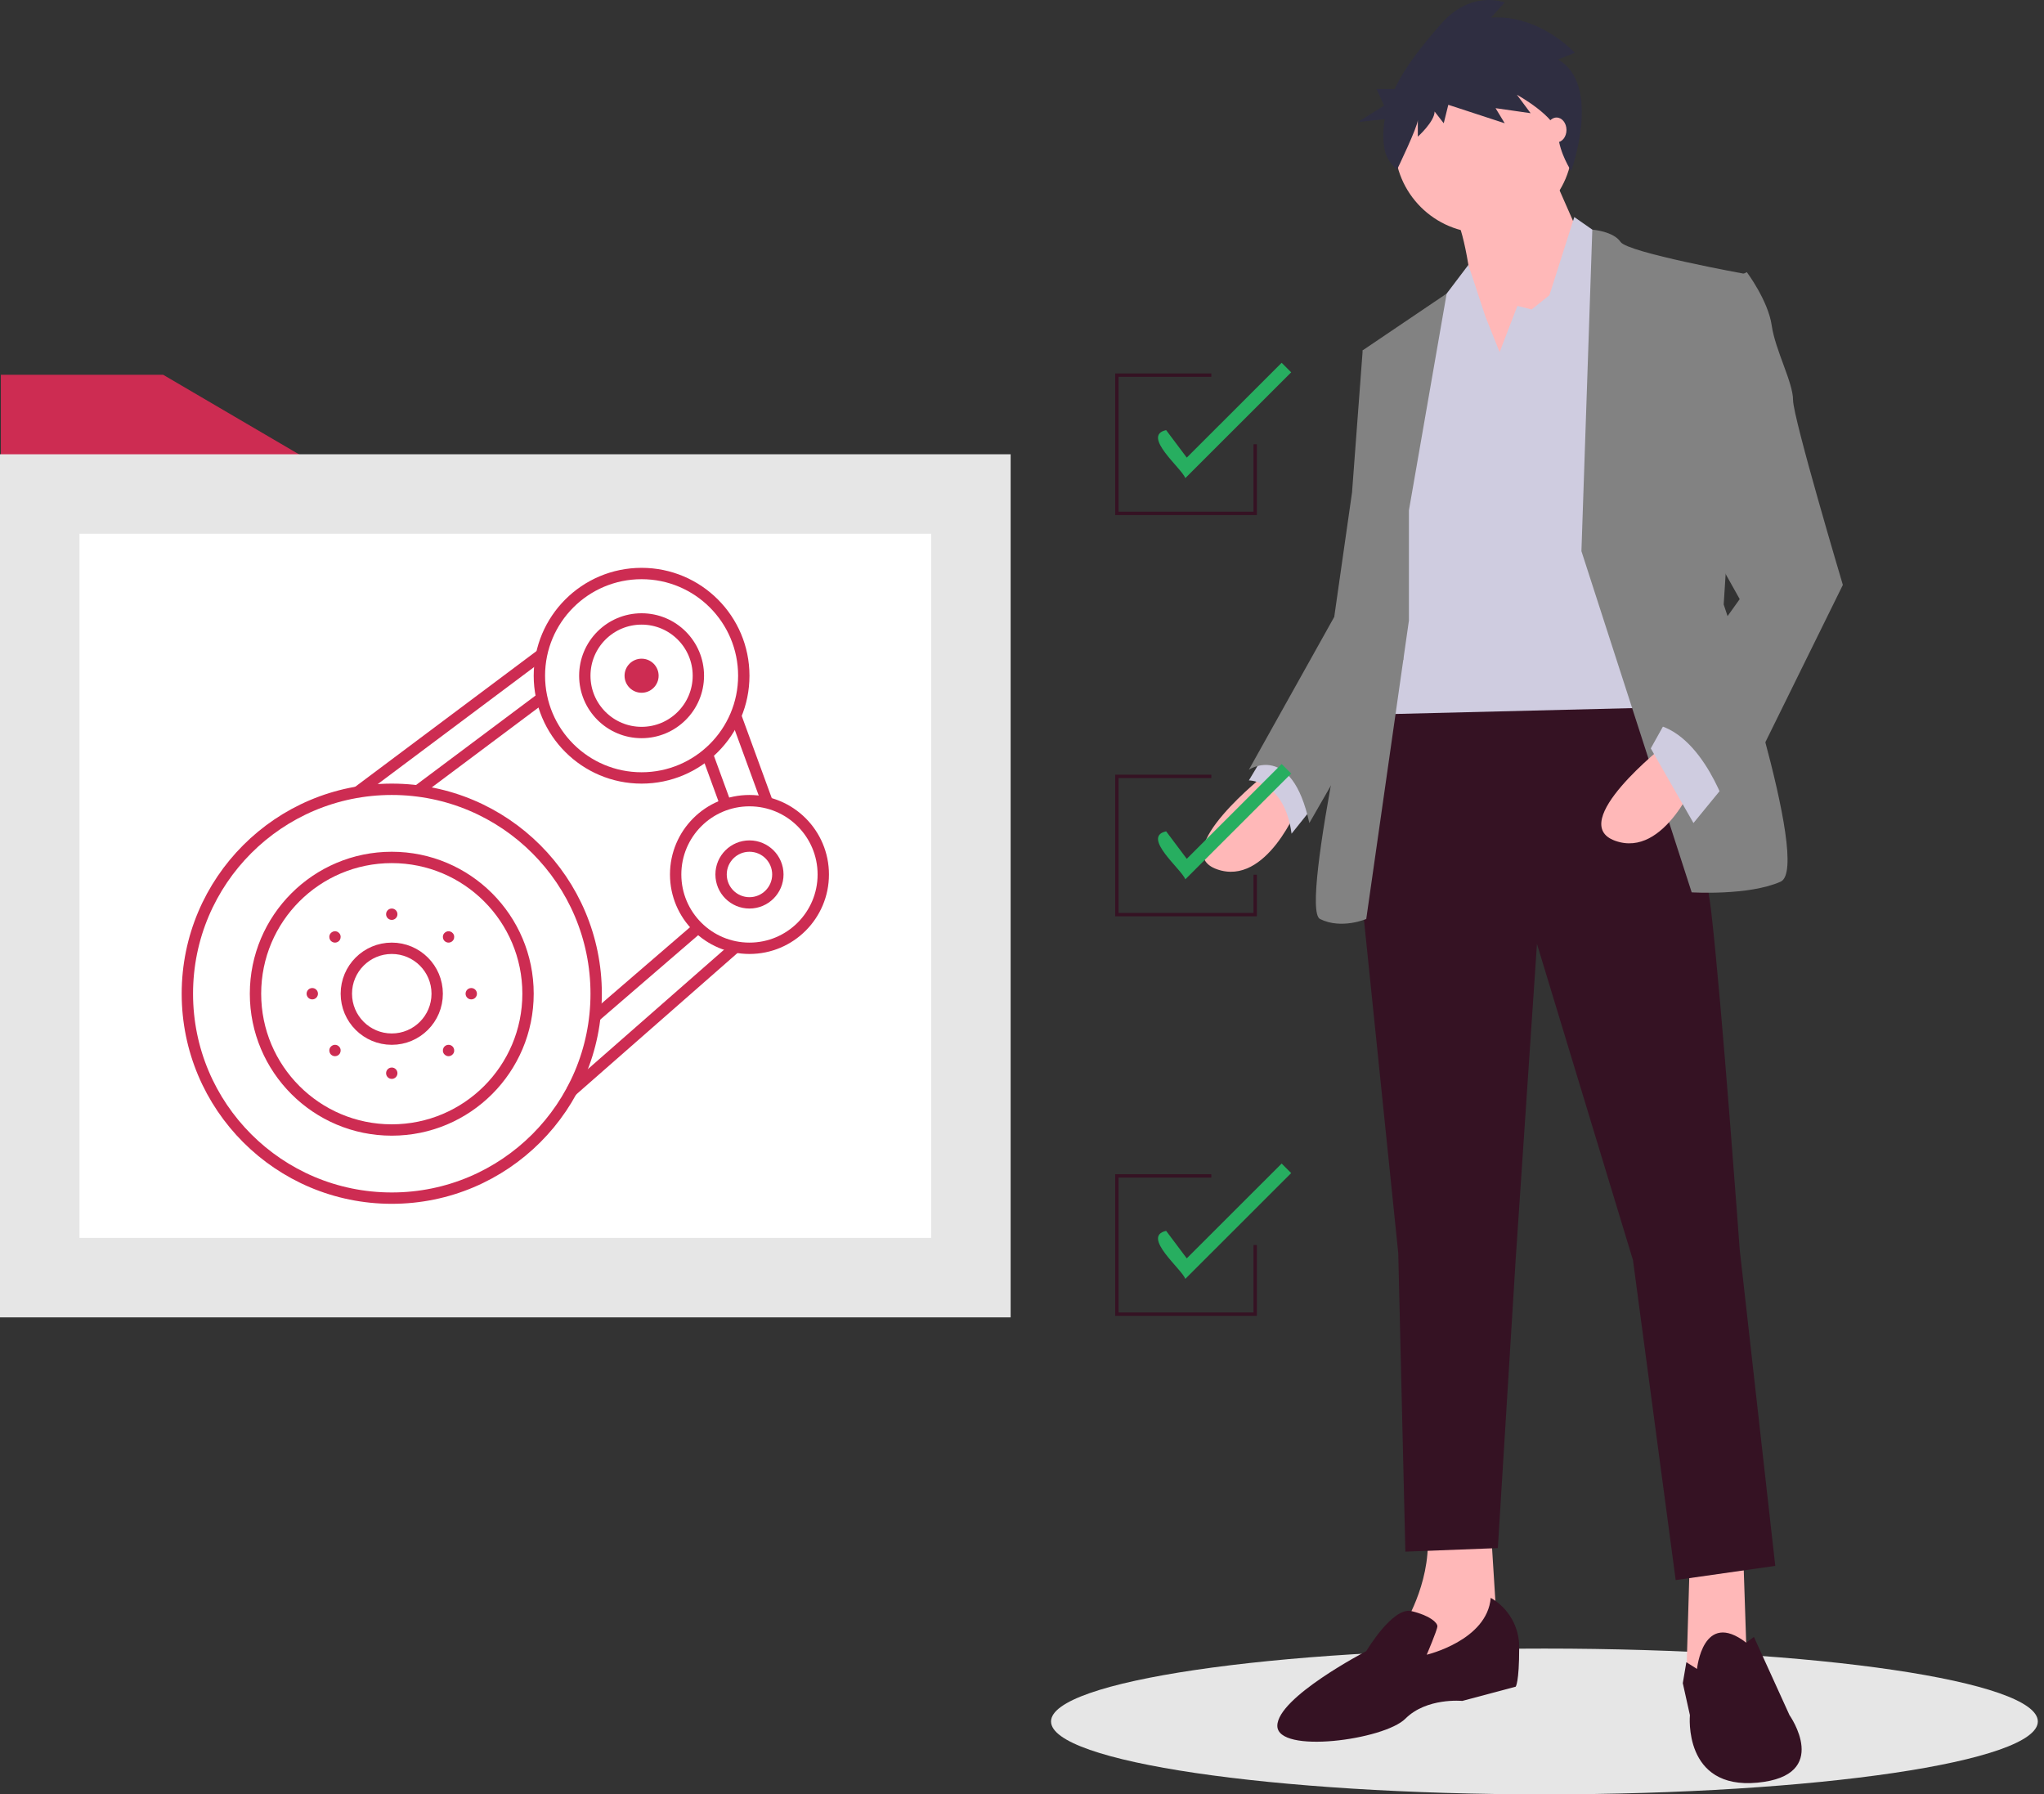 <svg width="180" height="158" viewBox="0 0 180 158" fill="none" xmlns="http://www.w3.org/2000/svg">
<rect x="0" y="0" width="180" height="158" fill="#333333" stroke="none"/>
<path d="M136.007 158C160.003 158 179.457 155.126 179.457 151.581C179.457 148.036 160.003 145.163 136.007 145.163C112.01 145.163 92.557 148.036 92.557 151.581C92.557 155.126 112.01 158 136.007 158Z" fill="#E6E6E6"/>
<path d="M111.545 68.09C111.545 68.09 102.775 74.975 107.16 76.54C111.545 78.105 114.364 70.907 114.364 70.907L111.545 68.09Z" fill="#FFB8B8"/>
<path d="M111.859 65.586L109.979 68.716C109.979 68.716 113.112 68.716 113.738 73.41L116.244 70.281L111.859 65.586Z" fill="#CFCCE0"/>
<path d="M153.516 136.941L153.83 146.33L150.071 148.521L148.505 147.582L148.818 136.941H153.516Z" fill="#FFB8B8"/>
<path d="M131.278 134.438L131.905 144.452L123.135 148.208L123.761 142.887C123.761 142.887 126.267 138.819 125.641 134.438H131.278Z" fill="#FFB8B8"/>
<path d="M144.746 59.014C144.746 59.014 149.757 72.159 150.697 80.295C151.637 88.432 153.203 110.027 153.203 110.027L156.335 137.88L147.565 139.132L143.806 110.965L135.349 83.112L133.47 110.965L131.904 136.315L123.76 136.628L123.134 110.34L119.688 76.853L121.568 60.892L144.746 59.014Z" fill="#351223"/>
<path d="M149.444 146.956C149.444 146.956 149.958 141.699 153.773 144.64L154.456 144.139L157.588 151.024C157.588 151.024 161.347 156.344 154.769 156.97C148.191 157.596 148.818 151.024 148.818 151.024L148.191 148.207L148.505 146.363L149.444 146.956Z" fill="#351223"/>
<path d="M131.278 140.697C132.049 141.137 132.688 141.776 133.129 142.546C133.57 143.316 133.796 144.191 133.784 145.078C133.784 148.208 133.471 148.521 133.471 148.521L128.773 149.772C128.773 149.772 125.64 149.459 123.761 151.337C121.882 153.215 112.485 154.467 112.485 151.963C112.485 149.459 120.316 145.391 120.316 145.391C120.316 145.391 122.641 141.467 124.297 141.864C125.954 142.261 126.58 142.887 126.58 143.2C126.58 143.513 125.64 145.704 125.64 145.704C125.64 145.704 130.965 144.452 131.278 140.697Z" fill="#351223"/>
<path d="M130.652 20.52C134.976 20.52 138.482 17.017 138.482 12.696C138.482 8.375 134.976 4.872 130.652 4.872C126.327 4.872 122.821 8.375 122.821 12.696C122.821 17.017 126.327 20.52 130.652 20.52Z" fill="#FFB8B8"/>
<path d="M136.446 14.73L139.891 22.554L130.495 36.011C130.495 36.011 129.868 21.302 127.989 18.799C126.11 16.295 136.446 14.73 136.446 14.73Z" fill="#FFB8B8"/>
<path d="M132.061 31.004L133.627 26.936L134.88 27.249L136.446 25.997L138.638 19.112L141.77 21.302L145.842 62.3L120.472 62.926L123.917 34.447L127.049 26.31L129.31 23.323L130.808 27.875L132.061 31.004Z" fill="#CFCCE0"/>
<path d="M139.265 48.53L140.223 20.221C140.223 20.221 142.084 20.364 142.71 21.303C143.336 22.242 153.673 24.119 153.673 24.119L151.793 53.225C151.793 53.225 159.624 76.384 156.805 77.635C153.986 78.887 148.974 78.574 148.974 78.574L139.265 48.53Z" fill="#828282"/>
<path d="M124.074 44.931L127.397 25.851L120.002 30.848L121.882 44.618L120.316 54.007C120.316 54.007 114.365 79.982 116.244 80.921C118.123 81.86 120.316 80.921 120.316 80.921L124.074 54.633V44.931Z" fill="#828282"/>
<path d="M122.195 30.222L120.002 30.848L119.063 43.366L117.497 54.32L109.979 67.777C109.979 67.777 113.738 65.273 115.304 72.472L123.583 58.07L122.195 30.222Z" fill="#828282"/>
<path d="M146.626 65.586C146.626 65.586 137.855 72.471 142.241 74.036C146.626 75.601 149.445 68.403 149.445 68.403L146.626 65.586Z" fill="#FFB8B8"/>
<path d="M151.951 69.029L149.132 72.471L145.373 65.899L146.939 63.083L151.951 69.029Z" fill="#CFCCE0"/>
<path d="M151.324 25.215L153.83 23.963C153.83 23.963 155.709 26.467 156.022 28.657C156.336 30.848 157.902 33.665 157.902 35.229C157.902 36.794 162.287 51.503 162.287 51.503L152.264 71.846C152.264 71.846 150.071 64.335 145.373 63.709L153.203 52.755L148.818 44.931L151.324 25.215Z" fill="#828282"/>
<path d="M137.207 5.242L138.683 4.651C138.683 4.651 135.596 1.255 131.3 1.55L132.509 0.221C132.509 0.221 129.555 -0.96 126.871 2.141C125.459 3.771 123.826 5.687 122.808 7.845H121.227L121.887 9.297L119.577 10.749L121.948 10.489C121.807 11.284 121.785 12.095 121.884 12.897C121.985 13.699 122.395 14.43 123.026 14.936C123.026 14.936 124.857 11.148 124.857 10.557V12.034C124.857 12.034 126.334 10.705 126.334 9.819L127.139 10.853L127.542 9.228L132.509 10.853L131.703 9.524L134.791 9.967L133.582 8.342C133.582 8.342 137.073 10.262 137.207 11.886C137.341 13.511 138.363 15.05 138.363 15.05C138.363 15.05 141.1 7.457 137.207 5.242Z" fill="#2F2E41"/>
<path d="M137.072 12.54C137.557 12.54 137.949 12.049 137.949 11.444C137.949 10.839 137.557 10.349 137.072 10.349C136.588 10.349 136.195 10.839 136.195 11.444C136.195 12.049 136.588 12.54 137.072 12.54Z" fill="#FFB8B8"/>
<path d="M110.684 45.354H98.205V32.885H106.673V33.182H98.502V45.057H110.387V39.119H110.684V45.354Z" fill="#351223"/>
<path d="M104.381 42.102C104.093 41.251 100.476 38.359 102.693 37.873L104.51 40.294L112.865 31.946L113.705 32.785L104.381 42.102Z" fill="#27AE60"/>
<path d="M110.684 80.683H98.205V68.214H106.673V68.511H98.502V80.386H110.387V77.025H110.684V80.683Z" fill="#351223"/>
<path d="M104.381 77.43C104.093 76.579 100.476 73.687 102.693 73.201L104.51 75.622L112.865 67.274L113.705 68.114L104.381 77.43Z" fill="#27AE60"/>
<path d="M110.684 115.863H98.205V103.394H106.673V103.691H98.502V115.566H110.387V109.628H110.684V115.863Z" fill="#351223"/>
<path d="M104.381 112.611C104.093 111.76 100.476 108.868 102.693 108.382L104.51 110.803L112.865 102.455L113.705 103.294L104.381 112.611Z" fill="#27AE60"/>
<path d="M27.456 40.666H0.075V33H14.367L27.456 40.666Z" fill="#CD2C52"/>
<path d="M0 40V116H89V40H0Z" fill="#E6E6E6"/>
<rect x="7" y="47" width="75" height="62" fill="white"/>
<circle cx="34.5" cy="87.5" r="12" stroke="#CD2C52"/>
<circle cx="34.5" cy="87.5" r="18" stroke="#CD2C52"/>
<circle cx="34.5" cy="87.5" r="4" stroke="#CD2C52"/>
<circle cx="56.5" cy="59.5" r="5" stroke="#CD2C52"/>
<circle cx="66" cy="77" r="2.5" stroke="#CD2C52"/>
<circle cx="56.5" cy="59.5" r="9" stroke="#CD2C52"/>
<circle cx="66" cy="77" r="6.5" stroke="#CD2C52"/>
<path d="M35 80.5C35 80.776 34.776 81 34.5 81C34.224 81 34 80.776 34 80.5C34 80.224 34.224 80 34.5 80C34.776 80 35 80.224 35 80.5Z" fill="#CD2C52"/>
<path d="M35 94.5C35 94.776 34.776 95 34.5 95C34.224 95 34 94.776 34 94.5C34 94.224 34.224 94 34.5 94C34.776 94 35 94.224 35 94.5Z" fill="#CD2C52"/>
<path d="M41 87.5C41 87.776 41.224 88 41.5 88C41.776 88 42 87.776 42 87.5C42 87.224 41.776 87 41.5 87C41.224 87 41 87.224 41 87.5Z" fill="#CD2C52"/>
<path d="M55 59.5C55 60.328 55.672 61 56.5 61C57.328 61 58 60.328 58 59.5C58 58.672 57.328 58 56.5 58C55.672 58 55 58.672 55 59.5Z" fill="#CD2C52"/>
<path d="M28 87.5C28 87.224 27.776 87 27.5 87C27.224 87 27 87.224 27 87.5C27 87.776 27.224 88 27.5 88C27.776 88 28 87.776 28 87.5Z" fill="#CD2C52"/>
<path d="M39.853 82.854C39.996 82.711 40.039 82.496 39.962 82.309C39.885 82.122 39.702 82 39.5 82C39.298 82 39.115 82.122 39.038 82.309C38.961 82.496 39.004 82.711 39.147 82.854C39.342 83.049 39.658 83.049 39.853 82.854Z" fill="#CD2C52"/>
<path d="M29.854 92.854C29.997 92.711 30.039 92.496 29.962 92.309C29.885 92.122 29.702 92 29.5 92C29.298 92 29.115 92.122 29.038 92.309C28.961 92.496 29.003 92.711 29.146 92.854C29.342 93.049 29.658 93.049 29.854 92.854Z" fill="#CD2C52"/>
<path d="M39.147 92.146C39.004 92.289 38.961 92.504 39.038 92.691C39.115 92.878 39.298 93 39.5 93C39.702 93 39.885 92.878 39.962 92.691C40.039 92.504 39.996 92.289 39.853 92.146C39.658 91.951 39.342 91.951 39.147 92.146Z" fill="#CD2C52"/>
<path d="M29.854 82.854C29.997 82.711 30.039 82.496 29.962 82.309C29.885 82.122 29.702 82 29.5 82C29.298 82 29.115 82.122 29.038 82.309C28.961 82.496 29.003 82.711 29.146 82.854C29.342 83.049 29.658 83.049 29.854 82.854Z" fill="#CD2C52"/>
<rect x="65.11" y="83.771" width="19.325" height="1" transform="rotate(138.749 65.11 83.771)" fill="#CD2C52"/>
<rect x="62.715" y="66.124" width="4.894" height="1" transform="rotate(69.926 62.715 66.124)" fill="#CD2C52"/>
<rect x="65.215" y="62.755" width="8.27" height="1" transform="rotate(69.926 65.215 62.755)" fill="#CD2C52"/>
<rect x="36.56" y="69.179" width="13.615" height="1" transform="rotate(-36.811 36.56 69.179)" fill="#CD2C52"/>
<rect x="61.977" y="81.919" width="12.31" height="1" transform="rotate(139.238 61.977 81.919)" fill="#CD2C52"/>
<rect x="31.17" y="69.36" width="20.231" height="1" transform="rotate(-36.811 31.17 69.36)" fill="#CD2C52"/>
</svg>
